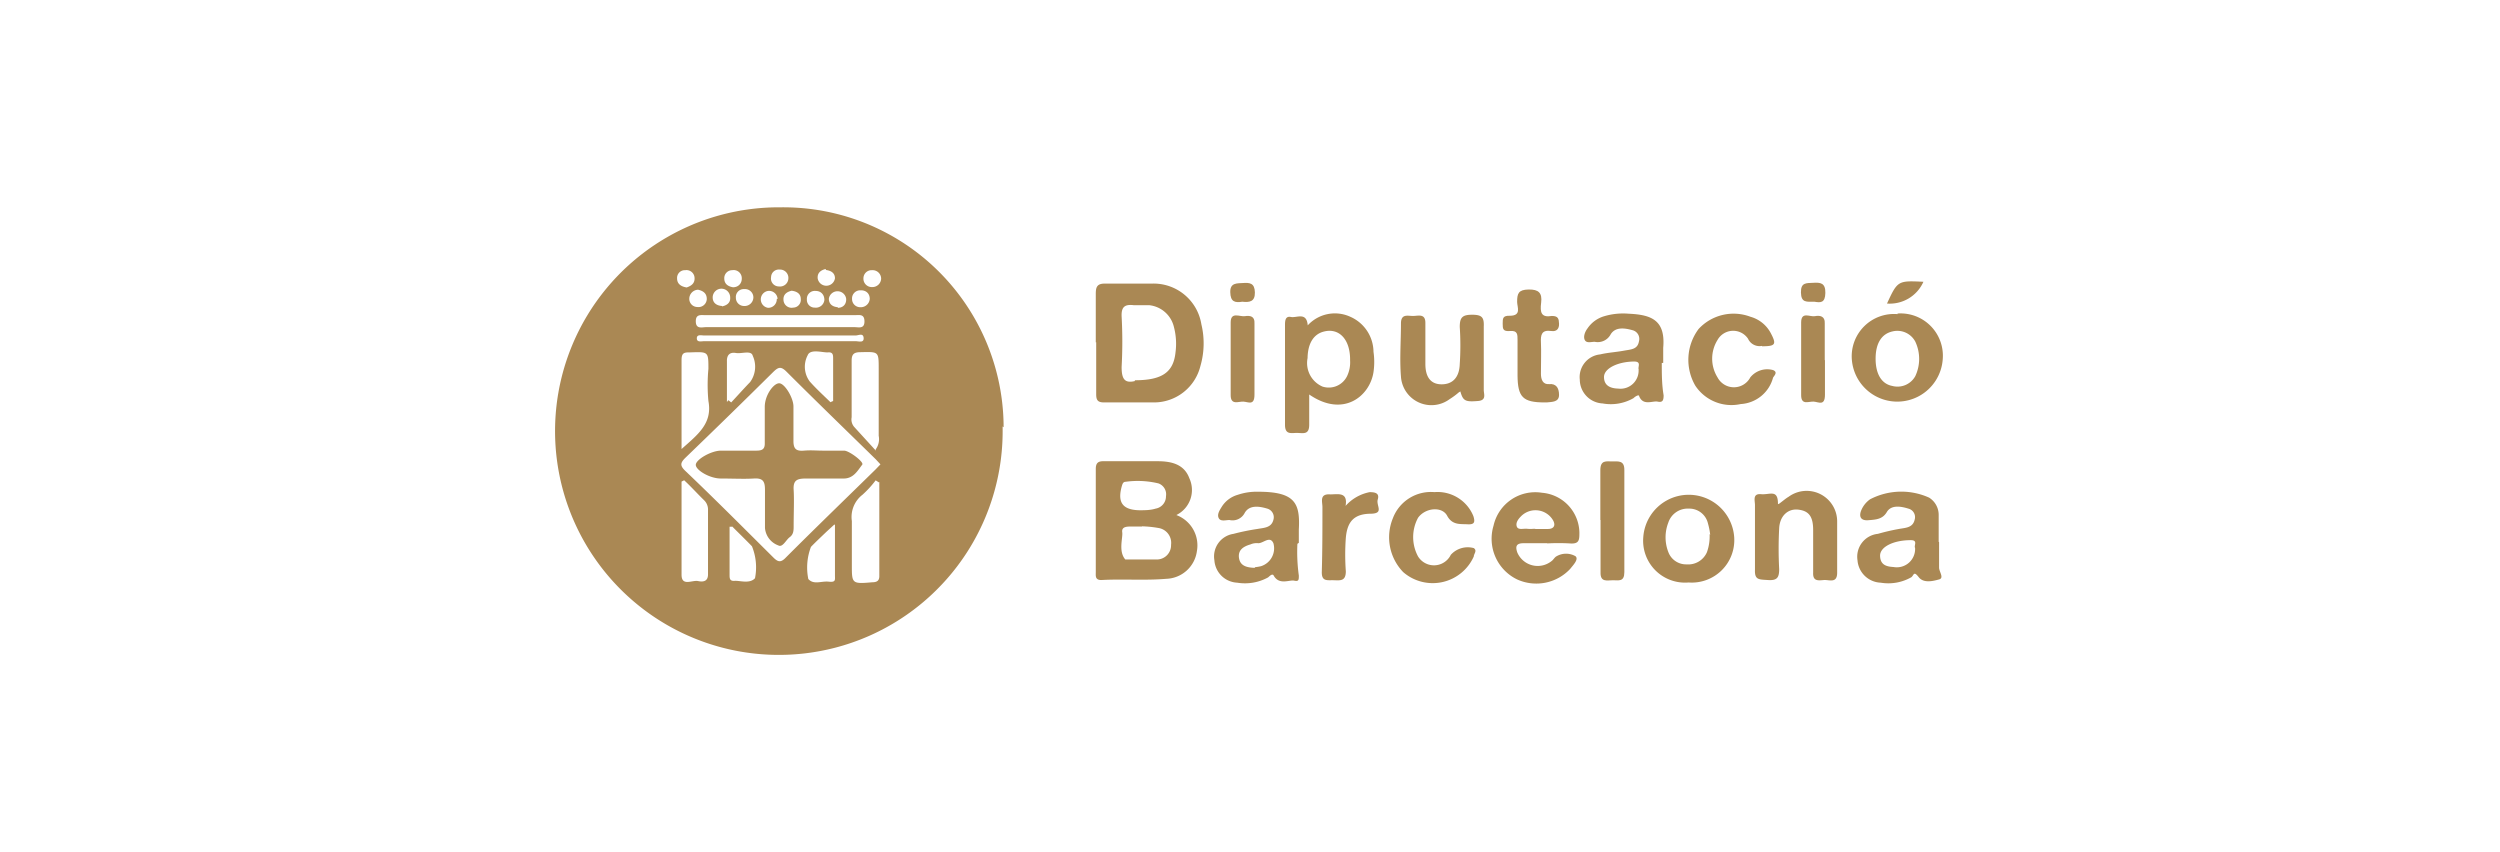 <svg xmlns="http://www.w3.org/2000/svg" viewBox="0 0 122.88 41.89"><path d="M38.91,14.29c-.25.06-.42.19-.4.46a.4.4,0,0,0,.48.37.38.38,0,0,0,.37-.42c0-.26-.19-.38-.45-.41m1.61.45c0-.26-.17-.44-.43-.44a.39.39,0,0,0-.43.42.38.38,0,0,0,.39.4.42.42,0,0,0,.47-.38m-2.3-.05a.42.42,0,0,0-.47-.39.42.42,0,0,0,0,.83.42.42,0,0,0,.43-.44m3,.44c.26,0,.43-.18.41-.45a.43.43,0,0,0-.85,0c0,.26.17.4.44.42m1.57-.41c0-.26-.18-.43-.45-.42a.4.4,0,0,0-.42.43.4.4,0,0,0,.41.4.44.44,0,0,0,.46-.41m-4-1a.41.41,0,0,0-.43-.44.38.38,0,0,0-.42.37.39.39,0,0,0,.39.46.41.41,0,0,0,.46-.39m-3.26,1.37c.24-.05.42-.18.4-.44a.43.43,0,0,0-.86,0c0,.25.17.4.46.42m1.54-.42a.41.41,0,0,0-.44-.41.39.39,0,0,0-.42.43.4.4,0,0,0,.4.4.43.43,0,0,0,.46-.42m3.56-1.4c-.26.06-.42.2-.4.46a.43.43,0,0,0,.85,0c0-.26-.19-.38-.45-.41m-4.56.85c.26,0,.44-.19.43-.45a.4.4,0,0,0-.47-.39.39.39,0,0,0-.39.41c0,.26.18.39.43.43m-1.72.12a.45.45,0,0,0-.43.43.4.4,0,0,0,.39.42.41.41,0,0,0,.47-.39c0-.27-.16-.4-.43-.46m9-.55a.42.42,0,0,0-.45-.41.4.4,0,0,0-.42.39.41.41,0,0,0,.42.44.43.43,0,0,0,.45-.42m-9.56.44c.2-.07.4-.18.39-.46a.4.4,0,0,0-.46-.39.38.38,0,0,0-.4.4c0,.26.17.4.47.45m4.52,2.36H34.62c-.14,0-.37-.07-.37.14s.23.14.37.14c2.48,0,5,0,7.43,0,.15,0,.42.1.4-.16s-.25-.12-.4-.12H38.34m2.47,3.28.14-.06c0-.69,0-1.39,0-2.08,0-.17,0-.33-.25-.31s-.87-.19-1,.14a1.21,1.21,0,0,0,.1,1.29c.32.36.67.68,1,1m-5-.08.14.11c.31-.33.61-.67.93-1A1.28,1.28,0,0,0,37,17.49c-.07-.29-.54-.09-.83-.14s-.45.09-.44.41c0,.66,0,1.32,0,2M41,25.79l-.36.33c-.26.25-.53.5-.78.76a2.85,2.85,0,0,0-.13,1.58c.27.3.64.09,1,.13s.31-.09.31-.3c0-.79,0-1.57,0-2.5m-5.05.1-.13,0v2.36c0,.17,0,.32.25.3s.74.16,1-.13a2.75,2.75,0,0,0-.15-1.57c-.33-.34-.67-.67-1-1m2.46-9.77H42c.2,0,.49.1.49-.28s-.25-.31-.47-.31H34.67c-.22,0-.48-.06-.47.32s.31.27.51.27h3.65m-4.87,6c.79-.71,1.54-1.25,1.33-2.37a8.32,8.32,0,0,1,0-1.58c0-.85,0-.84-.89-.81-.28,0-.43,0-.43.37,0,1.41,0,2.83,0,4.39m.16,1.51-.16.08c0,1.53,0,3.05,0,4.58,0,.59.53.25.81.31s.5,0,.49-.35c0-1,0-2.08,0-3.13a.64.64,0,0,0-.2-.5c-.33-.32-.63-.66-1-1m9.44-1.49a.84.84,0,0,0,.15-.67c0-1.1,0-2.2,0-3.29,0-.86,0-.84-.89-.82-.33,0-.44.1-.44.42,0,.93,0,1.86,0,2.78A.56.56,0,0,0,42,21l1.05,1.15m.15,1.56-.16-.1a4.89,4.89,0,0,1-.65.71,1.38,1.38,0,0,0-.52,1.29c0,.72,0,1.44,0,2.16,0,.91,0,.94,1,.85.24,0,.36-.08.35-.33V23.69m.07-.85-.24-.26c-1.47-1.44-2.94-2.86-4.39-4.31-.27-.27-.4-.23-.64,0q-2.15,2.13-4.32,4.22c-.27.26-.29.4,0,.67C35.17,24.56,36.6,26,38,27.39c.23.23.37.29.64,0,1.45-1.45,2.92-2.87,4.39-4.31l.25-.26m6-1.86a11,11,0,1,1-10.9-10.77A10.83,10.83,0,0,1,49.33,21" fill="#aa8854"/><path d="M56,25.08c.27,0,.54,0,.8-.08a.61.61,0,0,0,.51-.61.57.57,0,0,0-.37-.63,4.36,4.36,0,0,0-1.61-.08c-.11,0-.15.08-.18.18-.24.81,0,1.2.85,1.22m.13.8v0H55.6c-.2,0-.48,0-.44.28s-.2.93.15,1.34c0,0,.08,0,.12,0,.48,0,1,0,1.45,0a.7.7,0,0,0,.68-.72.74.74,0,0,0-.63-.83,5.29,5.29,0,0,0-.8-.08m1.7-.55a1.59,1.59,0,0,1,1,1.77,1.57,1.57,0,0,1-1.51,1.36c-1.06.09-2.13,0-3.19.06-.31,0-.27-.21-.27-.39,0-1.69,0-3.38,0-5.07,0-.3.12-.39.41-.38h2.62c.66,0,1.31.13,1.57.84a1.37,1.37,0,0,1-.63,1.8" fill="#aa8854"/><path d="M55.78,18.69c1.34,0,1.9-.39,2-1.38a3.24,3.24,0,0,0-.08-1.24A1.4,1.4,0,0,0,56.48,15c-.25,0-.51,0-.76,0-.43-.05-.61.08-.59.55a23,23,0,0,1,0,2.49c0,.59.15.81.65.69m-1.92-1.9c0-.79,0-1.59,0-2.39,0-.34.07-.51.47-.5.76,0,1.52,0,2.27,0a2.38,2.38,0,0,1,2.45,2A4,4,0,0,1,59,18a2.35,2.35,0,0,1-2.28,1.78c-.82,0-1.63,0-2.45,0-.31,0-.39-.11-.39-.4,0-.85,0-1.7,0-2.56" fill="#aa8854"/><path d="M66.36,17.67c0-1-.55-1.57-1.3-1.37-.5.13-.78.59-.79,1.3A1.26,1.26,0,0,0,65,19a1,1,0,0,0,1.21-.51,1.56,1.56,0,0,0,.15-.77M64.27,16a1.81,1.81,0,0,1,2.1-.43,1.9,1.9,0,0,1,1.14,1.72,3.49,3.49,0,0,1,0,1c-.18,1.18-1.48,2.26-3.16,1.1,0,.53,0,1,0,1.49s-.28.41-.57.4-.62.12-.62-.4c0-1.63,0-3.25,0-4.88,0-.2,0-.48.29-.42s.79-.28.83.45" fill="#aa8854"/><path d="M61.68,27.88a2.32,2.32,0,0,0,.3-.05.92.92,0,0,0,.61-1.13c-.17-.38-.49,0-.74,0a.76.76,0,0,0-.39.06c-.35.1-.62.28-.56.67s.39.47.78.48m2.09-1.18a8.44,8.44,0,0,0,.07,1.56c0,.21,0,.3-.23.25s-.73.23-1-.24c-.06-.13-.19,0-.28.08a2.36,2.36,0,0,1-1.52.26,1.18,1.18,0,0,1-1.12-1.1,1.12,1.12,0,0,1,.94-1.3A10.84,10.84,0,0,1,61.8,26c.32-.06.69-.05.79-.45a.44.44,0,0,0-.3-.55c-.4-.12-.88-.19-1.11.21a.67.67,0,0,1-.75.35c-.18,0-.44.09-.53-.1s.06-.4.17-.58a1.37,1.37,0,0,1,.77-.56,2.89,2.89,0,0,1,1-.15c1.82,0,2.07.56,2,1.86,0,.19,0,.38,0,.65" fill="#aa8854"/><path d="M94.13,26.93c-.07-.11.16-.38-.21-.38-.85,0-1.52.33-1.51.77s.3.53.66.55a.9.9,0,0,0,1.06-.94m1.18-.28c0,.42,0,.84,0,1.25,0,.2.26.51,0,.58s-.75.21-1-.11-.23-.11-.36,0a2.28,2.28,0,0,1-1.51.27,1.19,1.19,0,0,1-1.14-1.1,1.13,1.13,0,0,1,1-1.3A10.84,10.84,0,0,1,93.33,26c.32-.06.69-.05.78-.46A.43.43,0,0,0,93.8,25c-.38-.12-.85-.19-1.06.17s-.55.37-.91.4-.48-.17-.34-.5a1.24,1.24,0,0,1,.43-.53,3.32,3.32,0,0,1,2.9-.08,1,1,0,0,1,.47.86c0,.44,0,.87,0,1.31Z" fill="#aa8854"/><path d="M80.55,18.17c-.07-.12.15-.39-.21-.4-.8,0-1.5.33-1.5.76s.32.56.7.57a.89.89,0,0,0,1-.93m1.14-.33c0,.53,0,1.06.09,1.59,0,.27-.06.36-.3.31s-.7.22-.9-.26c0-.11-.19,0-.28.09a2.25,2.25,0,0,1-1.52.26,1.18,1.18,0,0,1-1.12-1.17,1.12,1.12,0,0,1,1-1.24c.38-.09.77-.11,1.15-.18s.69-.06.76-.47a.44.44,0,0,0-.32-.54c-.39-.11-.84-.17-1.07.2a.72.72,0,0,1-.79.37c-.16,0-.39.08-.48-.08s0-.41.13-.58a1.5,1.5,0,0,1,.83-.6,3.25,3.25,0,0,1,1.2-.12c1.13.05,1.81.33,1.69,1.68,0,.24,0,.49,0,.74h0" fill="#aa8854"/><path d="M75.46,26c.21,0,.42,0,.63,0s.4-.11.26-.4a1,1,0,0,0-1.54-.27c-.16.15-.32.34-.26.54s.33.1.51.12.27,0,.4,0m.59.71c-.39,0-.78,0-1.16,0s-.41.17-.31.46a1.09,1.09,0,0,0,1.68.42c.09-.06.15-.19.25-.24a.93.93,0,0,1,.93,0c.17.15-.12.44-.26.62a2.28,2.28,0,0,1-2.61.52,2.22,2.22,0,0,1-1.16-2.64,2.1,2.1,0,0,1,2.38-1.62,2,2,0,0,1,1.84,1.95c0,.37,0,.58-.48.54a10.09,10.09,0,0,0-1.1,0" fill="#aa8854"/><path d="M94.33,17.67a2,2,0,0,0-.19-.88,1,1,0,0,0-1.12-.5c-.54.12-.83.59-.83,1.34s.29,1.24.82,1.34a1,1,0,0,0,1.13-.48,2,2,0,0,0,.19-.82m-1.06-2.26a2.08,2.08,0,0,1,2.22,2.24,2.24,2.24,0,0,1-4.47,0,2.08,2.08,0,0,1,2.25-2.21" fill="#aa8854"/><path d="M84.06,26.29a3.37,3.37,0,0,0-.11-.56A.94.94,0,0,0,83,25a1,1,0,0,0-1,.69,2,2,0,0,0,0,1.44.93.93,0,0,0,.9.61,1,1,0,0,0,1-.6,2.32,2.32,0,0,0,.13-.89M83,28.63a2.06,2.06,0,0,1-2.23-2.22,2.24,2.24,0,0,1,4.47,0A2.09,2.09,0,0,1,83,28.63" fill="#aa8854"/><path d="M71.71,19.28a3.57,3.57,0,0,1-.46.34,1.5,1.5,0,0,1-2.39-1.11c-.07-.86,0-1.74,0-2.61,0-.49.33-.37.59-.37s.62-.14.61.36c0,.68,0,1.36,0,2s.26,1,.8,1,.87-.34.89-1a13.82,13.82,0,0,0,0-1.82c0-.47.13-.6.61-.6s.59.13.57.58c0,1,0,2.08,0,3.12,0,.2.15.51-.29.54-.61.05-.73,0-.86-.47" fill="#aa8854"/><path d="M87.42,24.78c.22-.16.35-.28.49-.36A1.5,1.5,0,0,1,90.3,25.6c0,.85,0,1.7,0,2.55,0,.54-.39.34-.65.36s-.55.08-.53-.36c0-.7,0-1.4,0-2.1s-.24-.94-.73-1-.91.29-.94.92a18.87,18.87,0,0,0,0,2c0,.42-.1.57-.55.54s-.66,0-.64-.51c0-1.06,0-2.12,0-3.18,0-.21-.13-.57.3-.53s.83-.26.83.47" fill="#aa8854"/><path d="M86.61,17a.62.62,0,0,1-.69-.35.88.88,0,0,0-1.5.06,1.74,1.74,0,0,0,0,1.84.91.91,0,0,0,1.61,0,1.07,1.07,0,0,1,1.12-.36c.24.1.07.26,0,.37a1.75,1.75,0,0,1-1.59,1.3,2.13,2.13,0,0,1-2.23-.9,2.53,2.53,0,0,1,.16-2.79,2.34,2.34,0,0,1,2.55-.6,1.62,1.62,0,0,1,1,.81c.29.55.23.64-.44.64" fill="#aa8854"/><path d="M70.49,24.19a1.9,1.9,0,0,1,1.93,1.18c.09.29.06.42-.29.4s-.75.05-1-.42-1.07-.4-1.43.1a2,2,0,0,0,0,1.9.92.92,0,0,0,1.61-.08,1.12,1.12,0,0,1,1.13-.33c.18.13,0,.28,0,.41a2.21,2.21,0,0,1-3.47.77,2.46,2.46,0,0,1-.51-2.64,2,2,0,0,1,2.06-1.29" fill="#aa8854"/><path d="M75.92,19.78c-1.07,0-1.32-.26-1.33-1.32,0-.59,0-1.17,0-1.76,0-.26,0-.46-.36-.43s-.37-.1-.37-.36,0-.4.35-.39c.59,0,.36-.43.36-.68,0-.41.06-.6.56-.61s.68.17.62.65,0,.74.53.65c.31,0,.34.14.35.38s-.11.4-.38.36c-.48-.07-.53.19-.51.57s0,1,0,1.53c0,.28.09.54.41.51s.48.17.48.53-.34.34-.6.37h-.12" fill="#aa8854"/><path d="M78.66,25.56c0-.82,0-1.64,0-2.45,0-.51.29-.43.59-.43s.6-.06.59.44c0,1.67,0,3.34,0,5,0,.49-.28.4-.56.4s-.63.12-.61-.4c0-.86,0-1.71,0-2.56" fill="#aa8854"/><path d="M66.1,24.91a2.13,2.13,0,0,1,1.22-.72c.29,0,.49.06.4.36s.32.68-.32.7c-.83,0-1.18.37-1.25,1.19a11.22,11.22,0,0,0,0,1.64c0,.49-.27.45-.59.44s-.61.08-.59-.43C65,27,65,26,65,24.92c0-.26-.16-.66.39-.62.38,0,.89-.14.74.61" fill="#aa8854"/><path d="M61.66,17.7c0,.57,0,1.14,0,1.7s-.31.35-.55.34-.62.19-.62-.32c0-1.19,0-2.38,0-3.57,0-.55.45-.27.7-.31s.49,0,.47.35c0,.6,0,1.21,0,1.81" fill="#aa8854"/><path d="M89.7,17.7c0,.56,0,1.13,0,1.7s-.31.36-.55.34-.62.2-.62-.32c0-1.19,0-2.38,0-3.57,0-.56.44-.26.68-.31s.5,0,.48.35c0,.6,0,1.2,0,1.81" fill="#aa8854"/><path d="M92.75,14.92c.52-1.13.54-1.13,1.79-1.07a1.81,1.81,0,0,1-1.79,1.07" fill="#aa8854"/><path d="M61.06,14.83c-.37.06-.58,0-.59-.47s.33-.43.64-.45.56,0,.57.46-.26.5-.62.46" fill="#aa8854"/><path d="M89.18,14.83c-.38,0-.65.06-.66-.45s.27-.46.61-.48.6,0,.59.5-.24.48-.54.43" fill="#aa8854"/><path d="M40.49,22.15h1c.25,0,1,.57.89.69-.23.3-.43.68-.91.68s-1.24,0-1.86,0c-.44,0-.63.09-.6.56s0,1.18,0,1.76c0,.22,0,.42-.19.56s-.35.52-.56.41a1,1,0,0,1-.66-.86c0-.62,0-1.25,0-1.87,0-.41-.09-.59-.55-.56s-1.08,0-1.62,0-1.21-.4-1.23-.66.75-.71,1.24-.71h1.74c.31,0,.42-.09.41-.39,0-.58,0-1.17,0-1.76s.45-1.18.72-1.16.69.72.69,1.14,0,1.14,0,1.7c0,.39.14.5.51.47s.61,0,.92,0" fill="#aa8854"/></svg>